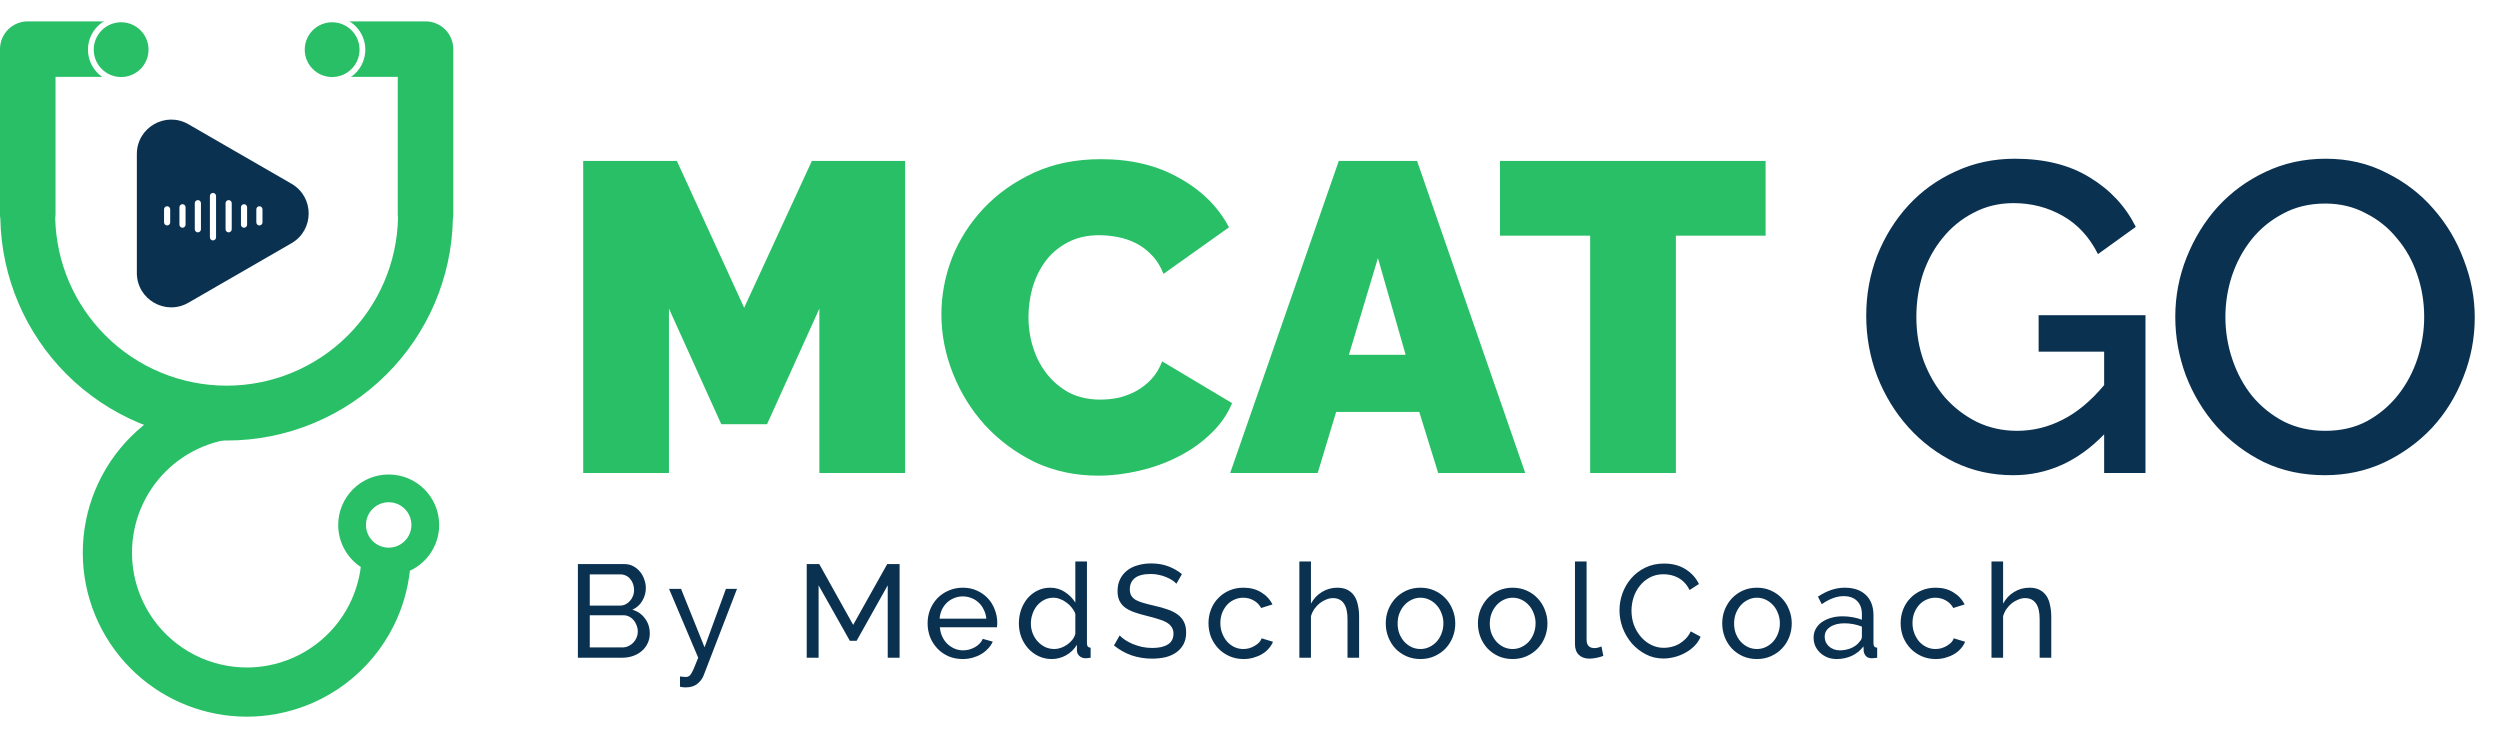 <svg width="180" height="53" viewBox="0 0 180 53" fill="none" xmlns="http://www.w3.org/2000/svg">
<path fill-rule="evenodd" clip-rule="evenodd" d="M17.772 51.601C17.576 51.601 17.381 51.596 17.186 51.586C14.267 51.441 11.497 50.218 9.42 48.143C7.205 45.928 5.96 42.925 5.96 39.794C5.96 36.663 7.205 33.66 9.42 31.445C11.635 29.231 14.639 27.987 17.772 27.987V31.529C15.579 31.529 13.476 32.4 11.925 33.95C10.375 35.5 9.504 37.602 9.504 39.794C9.504 41.986 10.375 44.088 11.925 45.638C12.924 46.636 14.152 47.353 15.486 47.736C16.097 47.912 16.724 48.017 17.355 48.048C17.494 48.055 17.633 48.059 17.772 48.059C18.274 48.059 18.776 48.013 19.273 47.922C20.533 47.689 21.721 47.167 22.745 46.397C23.768 45.627 24.599 44.629 25.171 43.483C25.589 42.646 25.86 41.747 25.976 40.824C24.997 40.173 24.351 39.06 24.351 37.796C24.351 35.789 25.978 34.163 27.985 34.163C29.992 34.163 31.62 35.789 31.62 37.796C31.62 39.257 30.757 40.517 29.512 41.093C29.36 42.472 28.964 43.817 28.342 45.065C27.525 46.702 26.338 48.126 24.876 49.227C23.414 50.327 21.716 51.072 19.916 51.404C19.207 51.535 18.489 51.601 17.772 51.601ZM27.985 39.431C27.082 39.431 26.35 38.699 26.35 37.796C26.35 36.893 27.082 36.161 27.985 36.161C28.889 36.161 29.621 36.893 29.621 37.796C29.621 38.699 28.889 39.431 27.985 39.431Z" fill="#29BF66"/>
<path fill-rule="evenodd" clip-rule="evenodd" d="M0 3.536C0 2.433 0.895 1.538 1.999 1.538C2.027 1.538 2.054 1.539 2.082 1.54H8.904C10.008 1.54 10.903 2.435 10.903 3.538C10.903 4.642 10.008 5.536 8.904 5.536H3.998V15.452C3.998 15.55 3.991 15.646 3.977 15.74C4.057 18.9 5.347 21.914 7.589 24.154C9.903 26.468 13.043 27.768 16.317 27.768C19.59 27.768 22.73 26.468 25.045 24.154C27.292 21.908 28.583 18.884 28.657 15.715C28.645 15.629 28.639 15.541 28.639 15.452V5.536H23.733C22.629 5.536 21.734 4.642 21.734 3.538C21.734 2.435 22.629 1.54 23.733 1.54H30.562C30.587 1.539 30.613 1.539 30.638 1.539C31.742 1.539 32.637 2.433 32.637 3.537V3.538V15.452C32.637 15.571 32.627 15.687 32.607 15.799C32.513 19.985 30.808 23.98 27.839 26.947C24.783 30.002 20.638 31.718 16.317 31.718C11.995 31.718 7.85 30.002 4.794 26.947C1.819 23.973 0.113 19.967 0.025 15.771C0.009 15.667 0 15.561 0 15.452V3.538V3.536Z" fill="#29BF66"/>
<path d="M23.914 5.754C22.71 5.754 21.733 4.778 21.733 3.574C21.733 2.371 22.71 1.395 23.914 1.395C25.118 1.395 26.095 2.371 26.095 3.574C26.095 4.778 25.118 5.754 23.914 5.754Z" fill="#29BF66" stroke="white" stroke-width="0.416"/>
<path d="M8.721 5.754C9.926 5.754 10.902 4.778 10.902 3.574C10.902 2.371 9.926 1.395 8.721 1.395C7.517 1.395 6.541 2.371 6.541 3.574C6.541 4.778 7.517 5.754 8.721 5.754Z" fill="#29BF66" stroke="white" stroke-width="0.416"/>
<g filter="url(#filter0_i_344_32)">
<path d="M21.519 12.697C23.169 13.649 23.169 16.028 21.519 16.98L14.097 21.264C12.447 22.216 10.385 21.026 10.385 19.122V10.555C10.385 8.651 12.447 7.461 14.097 8.413L21.519 12.697Z" fill="#0B3151"/>
</g>
<path fill-rule="evenodd" clip-rule="evenodd" d="M15.334 13.89C15.456 13.89 15.556 13.989 15.556 14.111V17.089C15.556 17.211 15.456 17.31 15.334 17.31C15.212 17.31 15.113 17.211 15.113 17.089V14.111C15.113 13.989 15.212 13.89 15.334 13.89ZM16.462 14.407C16.585 14.407 16.684 14.506 16.684 14.628V16.508C16.684 16.631 16.585 16.73 16.462 16.73C16.34 16.73 16.241 16.631 16.241 16.508V14.628C16.241 14.506 16.34 14.407 16.462 14.407ZM17.791 14.923C17.791 14.801 17.692 14.702 17.57 14.702C17.448 14.702 17.349 14.801 17.349 14.923V16.177C17.349 16.299 17.448 16.398 17.57 16.398C17.692 16.398 17.791 16.299 17.791 16.177V14.923ZM18.677 14.85C18.799 14.85 18.899 14.949 18.899 15.071V16.011C18.899 16.133 18.799 16.233 18.677 16.233C18.555 16.233 18.456 16.133 18.456 16.011V15.071C18.456 14.949 18.555 14.85 18.677 14.85ZM14.025 14.628C14.025 14.506 14.125 14.407 14.247 14.407C14.369 14.407 14.468 14.506 14.468 14.628V16.508C14.468 16.631 14.369 16.73 14.247 16.73C14.125 16.73 14.025 16.631 14.025 16.508V14.628ZM13.14 14.702C13.018 14.702 12.919 14.801 12.919 14.923V16.176C12.919 16.299 13.018 16.398 13.14 16.398C13.262 16.398 13.361 16.299 13.361 16.176V14.923C13.361 14.801 13.262 14.702 13.14 14.702ZM11.811 15.071C11.811 14.948 11.911 14.849 12.033 14.849C12.155 14.849 12.254 14.948 12.254 15.071V16.011C12.254 16.133 12.155 16.232 12.033 16.232C11.911 16.232 11.811 16.133 11.811 16.011V15.071Z" fill="white"/>
<path d="M58.994 34.057V22.221L55.226 30.544H51.933L48.165 22.221V34.057H41.99V11.586H48.735L53.579 22.157L58.455 11.586H65.168V34.057H58.994ZM67.781 22.632C67.781 21.261 68.034 19.91 68.54 18.581C69.068 17.252 69.828 16.06 70.82 15.005C71.812 13.95 73.015 13.095 74.43 12.441C75.844 11.787 77.459 11.46 79.274 11.46C81.448 11.46 83.327 11.914 84.91 12.821C86.514 13.707 87.707 14.889 88.488 16.366L83.77 19.72C83.559 19.172 83.274 18.718 82.915 18.359C82.578 18.001 82.198 17.716 81.775 17.505C81.353 17.294 80.91 17.146 80.446 17.062C80.002 16.977 79.57 16.935 79.147 16.935C78.261 16.935 77.49 17.114 76.836 17.473C76.203 17.811 75.675 18.265 75.253 18.834C74.852 19.383 74.546 20.016 74.335 20.733C74.145 21.429 74.05 22.126 74.05 22.822C74.05 23.603 74.166 24.352 74.398 25.069C74.63 25.786 74.968 26.419 75.411 26.968C75.855 27.517 76.393 27.96 77.026 28.297C77.68 28.614 78.409 28.772 79.211 28.772C79.633 28.772 80.066 28.73 80.509 28.645C80.952 28.54 81.374 28.382 81.775 28.171C82.198 27.939 82.567 27.654 82.884 27.316C83.221 26.957 83.485 26.525 83.675 26.018L88.71 29.025C88.372 29.848 87.855 30.586 87.158 31.241C86.483 31.895 85.702 32.443 84.815 32.886C83.95 33.329 83.01 33.667 81.997 33.899C81.005 34.131 80.034 34.247 79.084 34.247C77.416 34.247 75.886 33.92 74.493 33.266C73.121 32.591 71.928 31.705 70.915 30.608C69.923 29.51 69.153 28.266 68.604 26.873C68.055 25.48 67.781 24.067 67.781 22.632ZM96.393 11.586H102.029L109.818 34.057H103.549L102.187 29.658H96.203L94.873 34.057H88.572L96.393 11.586ZM101.206 25.544L99.211 18.581L97.121 25.544H101.206ZM127.124 16.967H120.665V34.057H114.49V16.967H108V11.586H127.124V16.967Z" fill="#29BF66"/>
<path d="M151.499 31.272C149.598 33.234 147.413 34.215 144.943 34.215C143.445 34.215 142.052 33.91 140.764 33.298C139.477 32.665 138.358 31.821 137.408 30.766C136.458 29.711 135.709 28.487 135.16 27.095C134.632 25.702 134.368 24.246 134.368 22.727C134.368 21.208 134.632 19.762 135.16 18.391C135.709 17.02 136.458 15.817 137.408 14.783C138.358 13.749 139.487 12.937 140.796 12.346C142.105 11.734 143.53 11.428 145.07 11.428C147.223 11.428 149.029 11.882 150.484 12.789C151.941 13.675 153.039 14.857 153.777 16.334L151.055 18.296C150.442 17.072 149.598 16.154 148.522 15.543C147.445 14.931 146.263 14.625 144.975 14.625C143.92 14.625 142.959 14.857 142.094 15.321C141.229 15.764 140.489 16.366 139.878 17.125C139.266 17.863 138.791 18.729 138.453 19.72C138.136 20.712 137.978 21.746 137.978 22.822C137.978 23.961 138.157 25.027 138.516 26.018C138.896 27.01 139.403 27.875 140.036 28.614C140.69 29.352 141.46 29.943 142.348 30.386C143.234 30.808 144.194 31.019 145.229 31.019C146.369 31.019 147.456 30.755 148.49 30.228C149.545 29.7 150.548 28.867 151.499 27.727V25.322H146.781V22.695H154.475V34.057H151.499V31.272ZM167.385 34.215C165.78 34.215 164.313 33.899 162.984 33.266C161.675 32.612 160.546 31.758 159.596 30.703C158.646 29.626 157.907 28.403 157.38 27.031C156.873 25.66 156.62 24.257 156.62 22.822C156.62 21.324 156.894 19.889 157.443 18.518C157.991 17.146 158.74 15.933 159.691 14.878C160.662 13.823 161.802 12.99 163.111 12.378C164.44 11.745 165.886 11.428 167.449 11.428C169.052 11.428 170.509 11.766 171.818 12.441C173.147 13.095 174.276 13.96 175.206 15.036C176.156 16.112 176.884 17.336 177.391 18.707C177.918 20.058 178.182 21.44 178.182 22.854C178.182 24.352 177.907 25.786 177.359 27.158C176.831 28.529 176.082 29.742 175.111 30.797C174.14 31.831 172.99 32.665 171.66 33.298C170.351 33.91 168.927 34.215 167.385 34.215ZM160.229 22.822C160.229 23.877 160.398 24.9 160.736 25.892C161.073 26.884 161.548 27.759 162.16 28.519C162.794 29.278 163.554 29.89 164.44 30.354C165.327 30.797 166.319 31.019 167.417 31.019C168.557 31.019 169.559 30.787 170.425 30.323C171.311 29.837 172.06 29.204 172.673 28.424C173.284 27.643 173.749 26.767 174.066 25.797C174.382 24.826 174.541 23.835 174.541 22.822C174.541 21.746 174.373 20.723 174.033 19.752C173.696 18.76 173.212 17.895 172.578 17.157C171.966 16.397 171.216 15.796 170.33 15.353C169.464 14.889 168.493 14.656 167.417 14.656C166.277 14.656 165.264 14.899 164.376 15.384C163.49 15.848 162.741 16.46 162.128 17.22C161.517 17.98 161.041 18.855 160.704 19.847C160.387 20.817 160.229 21.809 160.229 22.822Z" fill="#0B3151"/>
<path d="M46.785 45.618C46.785 45.878 46.731 46.115 46.623 46.33C46.522 46.545 46.379 46.729 46.196 46.881C46.018 47.033 45.809 47.15 45.569 47.232C45.334 47.315 45.081 47.356 44.809 47.356H41.608V40.614H44.961C45.195 40.614 45.407 40.665 45.597 40.766C45.787 40.868 45.949 41.001 46.082 41.165C46.215 41.323 46.316 41.507 46.386 41.716C46.462 41.918 46.5 42.124 46.5 42.333C46.5 42.669 46.414 42.979 46.243 43.264C46.079 43.548 45.841 43.76 45.531 43.9C45.917 44.014 46.221 44.226 46.443 44.536C46.671 44.84 46.785 45.2 46.785 45.618ZM45.92 45.466C45.92 45.314 45.892 45.169 45.835 45.029C45.784 44.884 45.711 44.757 45.616 44.65C45.528 44.542 45.42 44.457 45.293 44.393C45.167 44.33 45.027 44.298 44.875 44.298H42.463V46.615H44.809C44.967 46.615 45.113 46.583 45.246 46.52C45.379 46.457 45.496 46.375 45.597 46.273C45.699 46.166 45.778 46.042 45.835 45.903C45.892 45.764 45.92 45.618 45.92 45.466ZM42.463 41.355V43.605H44.609C44.761 43.605 44.901 43.577 45.027 43.52C45.154 43.456 45.262 43.374 45.35 43.273C45.445 43.172 45.518 43.055 45.569 42.922C45.626 42.782 45.654 42.637 45.654 42.485C45.654 42.327 45.629 42.178 45.578 42.039C45.528 41.899 45.458 41.779 45.369 41.678C45.287 41.577 45.182 41.498 45.056 41.44C44.936 41.383 44.806 41.355 44.666 41.355H42.463ZM48.96 48.704C49.043 48.717 49.125 48.726 49.207 48.732C49.29 48.739 49.353 48.742 49.398 48.742C49.473 48.742 49.54 48.723 49.597 48.685C49.66 48.653 49.72 48.587 49.777 48.486C49.841 48.384 49.91 48.242 49.986 48.058C50.062 47.881 50.157 47.647 50.271 47.356L48.172 42.399H49.036L50.727 46.606L52.266 42.399H53.064L50.651 48.657C50.563 48.878 50.414 49.071 50.205 49.236C50.002 49.407 49.72 49.492 49.359 49.492C49.302 49.492 49.242 49.489 49.179 49.483C49.122 49.476 49.049 49.464 48.96 49.444V48.704ZM63.916 47.356V42.143L61.675 46.14H61.19L58.939 42.143V47.356H58.084V40.614H58.987L61.428 44.991L63.879 40.614H64.771V47.356H63.916ZM69.314 47.451C68.94 47.451 68.599 47.384 68.288 47.251C67.978 47.112 67.712 46.925 67.49 46.691C67.269 46.457 67.094 46.185 66.968 45.875C66.848 45.558 66.787 45.226 66.787 44.878C66.787 44.529 66.848 44.2 66.968 43.89C67.094 43.58 67.269 43.308 67.49 43.074C67.718 42.839 67.987 42.656 68.298 42.523C68.608 42.383 68.95 42.314 69.324 42.314C69.697 42.314 70.036 42.383 70.34 42.523C70.65 42.662 70.913 42.849 71.129 43.083C71.344 43.311 71.508 43.58 71.622 43.89C71.743 44.194 71.803 44.51 71.803 44.84C71.803 44.909 71.8 44.972 71.793 45.029C71.793 45.086 71.79 45.131 71.784 45.162H67.671C67.69 45.409 67.747 45.634 67.842 45.837C67.937 46.039 68.06 46.213 68.212 46.359C68.364 46.504 68.535 46.618 68.725 46.7C68.921 46.783 69.127 46.824 69.343 46.824C69.495 46.824 69.643 46.805 69.789 46.767C69.935 46.723 70.071 46.666 70.198 46.596C70.324 46.526 70.435 46.441 70.53 46.34C70.631 46.239 70.707 46.124 70.758 45.998L71.48 46.197C71.397 46.381 71.284 46.549 71.138 46.7C70.999 46.852 70.834 46.985 70.644 47.099C70.46 47.207 70.255 47.292 70.027 47.356C69.799 47.419 69.561 47.451 69.314 47.451ZM71.014 44.545C70.995 44.311 70.935 44.096 70.834 43.9C70.739 43.697 70.615 43.526 70.463 43.387C70.318 43.248 70.147 43.14 69.951 43.064C69.754 42.982 69.545 42.941 69.324 42.941C69.102 42.941 68.893 42.982 68.697 43.064C68.5 43.14 68.326 43.251 68.174 43.396C68.029 43.536 67.908 43.703 67.813 43.9C67.725 44.096 67.671 44.311 67.652 44.545H71.014ZM75.724 47.451C75.382 47.451 75.066 47.381 74.774 47.242C74.483 47.102 74.233 46.916 74.024 46.682C73.815 46.447 73.65 46.175 73.53 45.865C73.416 45.555 73.359 45.229 73.359 44.887C73.359 44.539 73.413 44.21 73.52 43.9C73.634 43.583 73.79 43.308 73.986 43.074C74.189 42.839 74.426 42.656 74.698 42.523C74.977 42.383 75.281 42.314 75.61 42.314C76.009 42.314 76.364 42.418 76.674 42.627C76.991 42.836 77.241 43.089 77.424 43.387V40.425H78.26V46.33C78.26 46.526 78.349 46.628 78.526 46.634V47.356C78.438 47.368 78.365 47.378 78.308 47.384C78.257 47.391 78.207 47.394 78.156 47.394C77.991 47.394 77.846 47.34 77.719 47.232C77.599 47.118 77.538 46.989 77.538 46.843V46.425C77.342 46.748 77.079 47.001 76.75 47.185C76.427 47.362 76.085 47.451 75.724 47.451ZM75.924 46.729C76.076 46.729 76.231 46.7 76.389 46.644C76.554 46.587 76.706 46.508 76.845 46.406C76.991 46.305 77.114 46.188 77.216 46.055C77.323 45.916 77.393 45.77 77.424 45.618V44.194C77.368 44.036 77.282 43.887 77.168 43.748C77.054 43.602 76.924 43.479 76.778 43.377C76.639 43.27 76.487 43.188 76.323 43.131C76.164 43.067 76.006 43.036 75.848 43.036C75.601 43.036 75.376 43.089 75.173 43.197C74.977 43.298 74.806 43.438 74.66 43.615C74.521 43.786 74.413 43.985 74.337 44.213C74.261 44.434 74.223 44.662 74.223 44.897C74.223 45.143 74.268 45.381 74.356 45.609C74.445 45.83 74.565 46.023 74.717 46.188C74.869 46.352 75.047 46.485 75.249 46.587C75.458 46.682 75.683 46.729 75.924 46.729ZM84.7 42.029C84.624 41.941 84.522 41.855 84.396 41.773C84.269 41.691 84.127 41.618 83.968 41.554C83.81 41.485 83.636 41.431 83.446 41.393C83.262 41.349 83.069 41.327 82.866 41.327C82.341 41.327 81.955 41.425 81.708 41.621C81.467 41.817 81.347 42.086 81.347 42.428C81.347 42.611 81.382 42.763 81.451 42.884C81.521 43.004 81.628 43.108 81.774 43.197C81.926 43.279 82.113 43.352 82.335 43.415C82.556 43.479 82.819 43.545 83.123 43.615C83.471 43.691 83.785 43.779 84.063 43.881C84.348 43.975 84.589 44.096 84.785 44.242C84.988 44.387 85.14 44.564 85.241 44.773C85.349 44.982 85.403 45.238 85.403 45.542C85.403 45.865 85.339 46.147 85.213 46.387C85.086 46.621 84.912 46.818 84.69 46.976C84.475 47.128 84.218 47.242 83.921 47.318C83.623 47.387 83.3 47.422 82.952 47.422C82.433 47.422 81.939 47.343 81.47 47.185C81.008 47.02 80.587 46.783 80.207 46.473L80.615 45.751C80.716 45.859 80.846 45.966 81.005 46.074C81.169 46.182 81.353 46.28 81.556 46.368C81.764 46.45 81.986 46.52 82.221 46.577C82.461 46.628 82.711 46.653 82.971 46.653C83.452 46.653 83.826 46.568 84.092 46.397C84.358 46.226 84.491 45.969 84.491 45.628C84.491 45.438 84.446 45.279 84.358 45.153C84.275 45.02 84.152 44.906 83.987 44.811C83.823 44.716 83.617 44.634 83.37 44.564C83.129 44.488 82.854 44.412 82.543 44.336C82.202 44.254 81.901 44.166 81.641 44.071C81.382 43.975 81.163 43.862 80.986 43.729C80.815 43.596 80.685 43.434 80.596 43.245C80.508 43.055 80.463 42.827 80.463 42.561C80.463 42.238 80.523 41.953 80.644 41.706C80.764 41.459 80.932 41.251 81.147 41.08C81.362 40.909 81.619 40.782 81.916 40.7C82.214 40.611 82.537 40.567 82.885 40.567C83.341 40.567 83.753 40.637 84.12 40.776C84.488 40.915 84.814 41.102 85.099 41.336L84.7 42.029ZM87.011 44.868C87.011 44.52 87.072 44.191 87.192 43.881C87.312 43.571 87.483 43.301 87.705 43.074C87.927 42.839 88.189 42.656 88.493 42.523C88.804 42.383 89.149 42.314 89.529 42.314C90.023 42.314 90.447 42.425 90.802 42.646C91.162 42.861 91.435 43.153 91.618 43.52L90.802 43.776C90.675 43.542 90.498 43.361 90.27 43.235C90.042 43.102 89.788 43.036 89.51 43.036C89.282 43.036 89.066 43.083 88.864 43.178C88.661 43.267 88.487 43.393 88.341 43.558C88.196 43.722 88.079 43.915 87.99 44.137C87.908 44.358 87.866 44.602 87.866 44.868C87.866 45.128 87.911 45.371 87.999 45.599C88.088 45.827 88.205 46.026 88.351 46.197C88.503 46.362 88.677 46.492 88.873 46.587C89.076 46.682 89.291 46.729 89.519 46.729C89.665 46.729 89.807 46.71 89.947 46.672C90.092 46.628 90.222 46.571 90.336 46.501C90.456 46.431 90.561 46.352 90.65 46.264C90.738 46.169 90.802 46.068 90.84 45.96L91.656 46.207C91.581 46.39 91.473 46.558 91.334 46.71C91.201 46.862 91.042 46.992 90.859 47.099C90.675 47.207 90.469 47.292 90.241 47.356C90.019 47.419 89.785 47.451 89.538 47.451C89.165 47.451 88.823 47.381 88.512 47.242C88.202 47.102 87.936 46.916 87.714 46.682C87.493 46.447 87.319 46.175 87.192 45.865C87.072 45.548 87.011 45.216 87.011 44.868ZM97.856 47.356H97.021V44.583C97.021 44.071 96.932 43.691 96.755 43.444C96.577 43.191 96.318 43.064 95.976 43.064C95.811 43.064 95.646 43.099 95.482 43.169C95.317 43.232 95.162 43.32 95.016 43.434C94.877 43.548 94.75 43.684 94.636 43.843C94.529 44.001 94.446 44.175 94.389 44.365V47.356H93.554V40.425H94.389V43.463C94.586 43.102 94.852 42.82 95.187 42.618C95.523 42.415 95.89 42.314 96.289 42.314C96.581 42.314 96.828 42.368 97.03 42.475C97.233 42.583 97.394 42.729 97.514 42.912C97.635 43.096 97.72 43.317 97.771 43.577C97.828 43.83 97.856 44.102 97.856 44.393V47.356ZM102.272 47.451C101.898 47.451 101.556 47.381 101.246 47.242C100.942 47.102 100.679 46.916 100.458 46.682C100.242 46.447 100.075 46.175 99.954 45.865C99.834 45.555 99.774 45.229 99.774 44.887C99.774 44.539 99.834 44.21 99.954 43.9C100.081 43.589 100.252 43.317 100.467 43.083C100.689 42.849 100.952 42.662 101.256 42.523C101.566 42.383 101.905 42.314 102.272 42.314C102.639 42.314 102.978 42.383 103.288 42.523C103.599 42.662 103.861 42.849 104.077 43.083C104.298 43.317 104.469 43.589 104.59 43.9C104.716 44.21 104.78 44.539 104.78 44.887C104.78 45.229 104.72 45.555 104.599 45.865C104.479 46.175 104.308 46.447 104.086 46.682C103.865 46.916 103.599 47.102 103.288 47.242C102.984 47.381 102.646 47.451 102.272 47.451ZM100.629 44.897C100.629 45.156 100.67 45.397 100.752 45.618C100.841 45.84 100.958 46.033 101.104 46.197C101.256 46.362 101.43 46.492 101.626 46.587C101.829 46.682 102.044 46.729 102.272 46.729C102.5 46.729 102.712 46.682 102.908 46.587C103.111 46.492 103.288 46.362 103.44 46.197C103.592 46.026 103.709 45.83 103.792 45.609C103.88 45.381 103.925 45.137 103.925 44.878C103.925 44.624 103.88 44.387 103.792 44.166C103.709 43.938 103.592 43.741 103.44 43.577C103.288 43.406 103.111 43.273 102.908 43.178C102.712 43.083 102.5 43.036 102.272 43.036C102.044 43.036 101.829 43.086 101.626 43.188C101.43 43.282 101.256 43.415 101.104 43.586C100.958 43.751 100.841 43.947 100.752 44.175C100.67 44.396 100.629 44.637 100.629 44.897ZM108.908 47.451C108.535 47.451 108.193 47.381 107.882 47.242C107.578 47.102 107.316 46.916 107.094 46.682C106.879 46.447 106.711 46.175 106.59 45.865C106.47 45.555 106.41 45.229 106.41 44.887C106.41 44.539 106.47 44.21 106.59 43.9C106.717 43.589 106.888 43.317 107.103 43.083C107.325 42.849 107.588 42.662 107.892 42.523C108.202 42.383 108.541 42.314 108.908 42.314C109.276 42.314 109.614 42.383 109.925 42.523C110.235 42.662 110.498 42.849 110.713 43.083C110.935 43.317 111.106 43.589 111.226 43.9C111.353 44.21 111.416 44.539 111.416 44.887C111.416 45.229 111.356 45.555 111.235 45.865C111.115 46.175 110.944 46.447 110.722 46.682C110.501 46.916 110.235 47.102 109.925 47.242C109.621 47.381 109.282 47.451 108.908 47.451ZM107.265 44.897C107.265 45.156 107.306 45.397 107.388 45.618C107.477 45.84 107.594 46.033 107.74 46.197C107.892 46.362 108.066 46.492 108.262 46.587C108.465 46.682 108.68 46.729 108.908 46.729C109.136 46.729 109.348 46.682 109.545 46.587C109.747 46.492 109.925 46.362 110.077 46.197C110.229 46.026 110.346 45.83 110.428 45.609C110.517 45.381 110.561 45.137 110.561 44.878C110.561 44.624 110.517 44.387 110.428 44.166C110.346 43.938 110.229 43.741 110.077 43.577C109.925 43.406 109.747 43.273 109.545 43.178C109.348 43.083 109.136 43.036 108.908 43.036C108.68 43.036 108.465 43.086 108.262 43.188C108.066 43.282 107.892 43.415 107.74 43.586C107.594 43.751 107.477 43.947 107.388 44.175C107.306 44.396 107.265 44.637 107.265 44.897ZM113.398 40.425H114.234V46.074C114.234 46.257 114.281 46.403 114.376 46.511C114.477 46.612 114.617 46.663 114.794 46.663C114.864 46.663 114.946 46.653 115.041 46.634C115.136 46.609 115.225 46.58 115.307 46.549L115.44 47.223C115.301 47.28 115.136 47.327 114.946 47.365C114.756 47.403 114.588 47.422 114.443 47.422C114.12 47.422 113.863 47.33 113.673 47.147C113.489 46.963 113.398 46.707 113.398 46.378V40.425ZM116.603 43.938C116.603 43.532 116.673 43.131 116.812 42.732C116.958 42.327 117.167 41.966 117.439 41.649C117.718 41.327 118.057 41.067 118.456 40.871C118.855 40.675 119.307 40.576 119.814 40.576C120.416 40.576 120.932 40.712 121.362 40.985C121.793 41.257 122.113 41.611 122.322 42.048L121.647 42.485C121.546 42.27 121.423 42.089 121.277 41.944C121.138 41.798 120.982 41.681 120.811 41.592C120.647 41.504 120.476 41.44 120.298 41.403C120.121 41.365 119.947 41.346 119.776 41.346C119.402 41.346 119.07 41.425 118.779 41.583C118.494 41.735 118.253 41.937 118.057 42.191C117.86 42.437 117.712 42.719 117.61 43.036C117.515 43.346 117.468 43.659 117.468 43.975C117.468 44.33 117.525 44.669 117.639 44.991C117.759 45.308 117.924 45.59 118.133 45.837C118.342 46.083 118.589 46.28 118.874 46.425C119.159 46.571 119.469 46.644 119.805 46.644C119.982 46.644 120.162 46.621 120.346 46.577C120.536 46.533 120.716 46.463 120.887 46.368C121.058 46.267 121.217 46.144 121.362 45.998C121.514 45.846 121.638 45.666 121.733 45.457L122.445 45.846C122.338 46.099 122.186 46.324 121.989 46.52C121.799 46.71 121.581 46.871 121.334 47.004C121.093 47.137 120.837 47.239 120.564 47.308C120.292 47.378 120.026 47.413 119.767 47.413C119.304 47.413 118.88 47.311 118.494 47.109C118.107 46.906 117.772 46.644 117.487 46.321C117.208 45.992 116.99 45.621 116.831 45.21C116.679 44.792 116.603 44.368 116.603 43.938ZM126.498 47.451C126.124 47.451 125.782 47.381 125.472 47.242C125.168 47.102 124.905 46.916 124.684 46.682C124.468 46.447 124.3 46.175 124.18 45.865C124.06 45.555 124 45.229 124 44.887C124 44.539 124.06 44.21 124.18 43.9C124.307 43.589 124.478 43.317 124.693 43.083C124.915 42.849 125.177 42.662 125.482 42.523C125.792 42.383 126.13 42.314 126.498 42.314C126.865 42.314 127.204 42.383 127.514 42.523C127.824 42.662 128.087 42.849 128.303 43.083C128.524 43.317 128.695 43.589 128.816 43.9C128.942 44.21 129.006 44.539 129.006 44.887C129.006 45.229 128.945 45.555 128.825 45.865C128.705 46.175 128.534 46.447 128.312 46.682C128.091 46.916 127.824 47.102 127.514 47.242C127.21 47.381 126.871 47.451 126.498 47.451ZM124.855 44.897C124.855 45.156 124.896 45.397 124.978 45.618C125.067 45.84 125.184 46.033 125.329 46.197C125.482 46.362 125.656 46.492 125.852 46.587C126.055 46.682 126.27 46.729 126.498 46.729C126.726 46.729 126.938 46.682 127.134 46.587C127.337 46.492 127.514 46.362 127.666 46.197C127.818 46.026 127.935 45.83 128.018 45.609C128.106 45.381 128.151 45.137 128.151 44.878C128.151 44.624 128.106 44.387 128.018 44.166C127.935 43.938 127.818 43.741 127.666 43.577C127.514 43.406 127.337 43.273 127.134 43.178C126.938 43.083 126.726 43.036 126.498 43.036C126.27 43.036 126.055 43.086 125.852 43.188C125.656 43.282 125.482 43.415 125.329 43.586C125.184 43.751 125.067 43.947 124.978 44.175C124.896 44.396 124.855 44.637 124.855 44.897ZM132.241 47.451C132.007 47.451 131.788 47.413 131.586 47.337C131.383 47.254 131.206 47.144 131.054 47.004C130.908 46.865 130.791 46.704 130.702 46.52C130.62 46.33 130.579 46.124 130.579 45.903C130.579 45.675 130.63 45.469 130.731 45.286C130.832 45.096 130.975 44.934 131.158 44.802C131.348 44.669 131.57 44.564 131.823 44.488C132.083 44.412 132.365 44.374 132.669 44.374C132.909 44.374 133.153 44.396 133.4 44.441C133.647 44.485 133.865 44.545 134.056 44.621V44.222C134.056 43.817 133.942 43.501 133.714 43.273C133.486 43.039 133.162 42.922 132.745 42.922C132.244 42.922 131.719 43.115 131.168 43.501L130.892 42.96C131.532 42.529 132.175 42.314 132.821 42.314C133.473 42.314 133.979 42.488 134.34 42.836C134.708 43.184 134.891 43.675 134.891 44.308V46.33C134.891 46.526 134.98 46.628 135.157 46.634V47.356C135.069 47.368 134.996 47.378 134.939 47.384C134.882 47.391 134.822 47.394 134.758 47.394C134.594 47.394 134.461 47.346 134.359 47.251C134.264 47.15 134.207 47.03 134.188 46.891L134.169 46.539C133.948 46.837 133.666 47.065 133.324 47.223C132.988 47.375 132.628 47.451 132.241 47.451ZM132.46 46.824C132.757 46.824 133.033 46.77 133.286 46.663C133.546 46.549 133.742 46.4 133.875 46.216C133.995 46.096 134.056 45.973 134.056 45.846V45.115C133.65 44.957 133.229 44.878 132.792 44.878C132.374 44.878 132.032 44.966 131.766 45.144C131.507 45.321 131.377 45.552 131.377 45.837C131.377 45.976 131.402 46.105 131.453 46.226C131.51 46.346 131.586 46.45 131.681 46.539C131.782 46.628 131.899 46.697 132.032 46.748C132.165 46.799 132.308 46.824 132.46 46.824ZM136.845 44.868C136.845 44.52 136.906 44.191 137.026 43.881C137.146 43.571 137.317 43.301 137.539 43.074C137.76 42.839 138.023 42.656 138.327 42.523C138.638 42.383 138.983 42.314 139.363 42.314C139.856 42.314 140.281 42.425 140.636 42.646C140.996 42.861 141.269 43.153 141.452 43.52L140.636 43.776C140.509 43.542 140.332 43.361 140.103 43.235C139.875 43.102 139.623 43.036 139.344 43.036C139.116 43.036 138.9 43.083 138.698 43.178C138.495 43.267 138.321 43.393 138.175 43.558C138.03 43.722 137.912 43.915 137.824 44.137C137.741 44.358 137.7 44.602 137.7 44.868C137.7 45.128 137.745 45.371 137.833 45.599C137.922 45.827 138.039 46.026 138.185 46.197C138.337 46.362 138.511 46.492 138.707 46.587C138.91 46.682 139.125 46.729 139.353 46.729C139.499 46.729 139.641 46.71 139.78 46.672C139.926 46.628 140.055 46.571 140.17 46.501C140.29 46.431 140.394 46.352 140.484 46.264C140.572 46.169 140.636 46.068 140.674 45.96L141.49 46.207C141.414 46.39 141.307 46.558 141.167 46.71C141.035 46.862 140.876 46.992 140.693 47.099C140.509 47.207 140.302 47.292 140.075 47.356C139.853 47.419 139.619 47.451 139.372 47.451C138.998 47.451 138.657 47.381 138.346 47.242C138.036 47.102 137.77 46.916 137.548 46.682C137.327 46.447 137.152 46.175 137.026 45.865C136.906 45.548 136.845 45.216 136.845 44.868ZM147.691 47.356H146.855V44.583C146.855 44.071 146.766 43.691 146.588 43.444C146.411 43.191 146.152 43.064 145.81 43.064C145.645 43.064 145.48 43.099 145.316 43.169C145.151 43.232 144.996 43.32 144.85 43.434C144.71 43.548 144.585 43.684 144.47 43.843C144.363 44.001 144.28 44.175 144.223 44.365V47.356H143.387V40.425H144.223V43.463C144.42 43.102 144.685 42.82 145.021 42.618C145.356 42.415 145.725 42.314 146.122 42.314C146.414 42.314 146.661 42.368 146.863 42.475C147.067 42.583 147.227 42.729 147.349 42.912C147.469 43.096 147.554 43.317 147.604 43.577C147.661 43.83 147.691 44.102 147.691 44.393V47.356Z" fill="#0B3151"/>
<defs>
<filter id="filter0_i_344_32" x="9.853" y="8.078" width="12.903" height="14.053" filterUnits="userSpaceOnUse" color-interpolation-filters="sRGB">
<feFlood flood-opacity="0" result="BackgroundImageFix"/>
<feBlend mode="normal" in="SourceGraphic" in2="BackgroundImageFix" result="shape"/>
<feColorMatrix in="SourceAlpha" type="matrix" values="0 0 0 0 0 0 0 0 0 0 0 0 0 0 0 0 0 0 127 0" result="hardAlpha"/>
<feOffset dx="-0.532" dy="0.532"/>
<feGaussianBlur stdDeviation="2"/>
<feComposite in2="hardAlpha" operator="arithmetic" k2="-1" k3="1"/>
<feColorMatrix type="matrix" values="0 0 0 0 0.159 0 0 0 0 0.75 0 0 0 0 0.402 0 0 0 1 0"/>
<feBlend mode="normal" in2="shape" result="effect1_innerShadow_344_32"/>
</filter>
</defs>
</svg>
